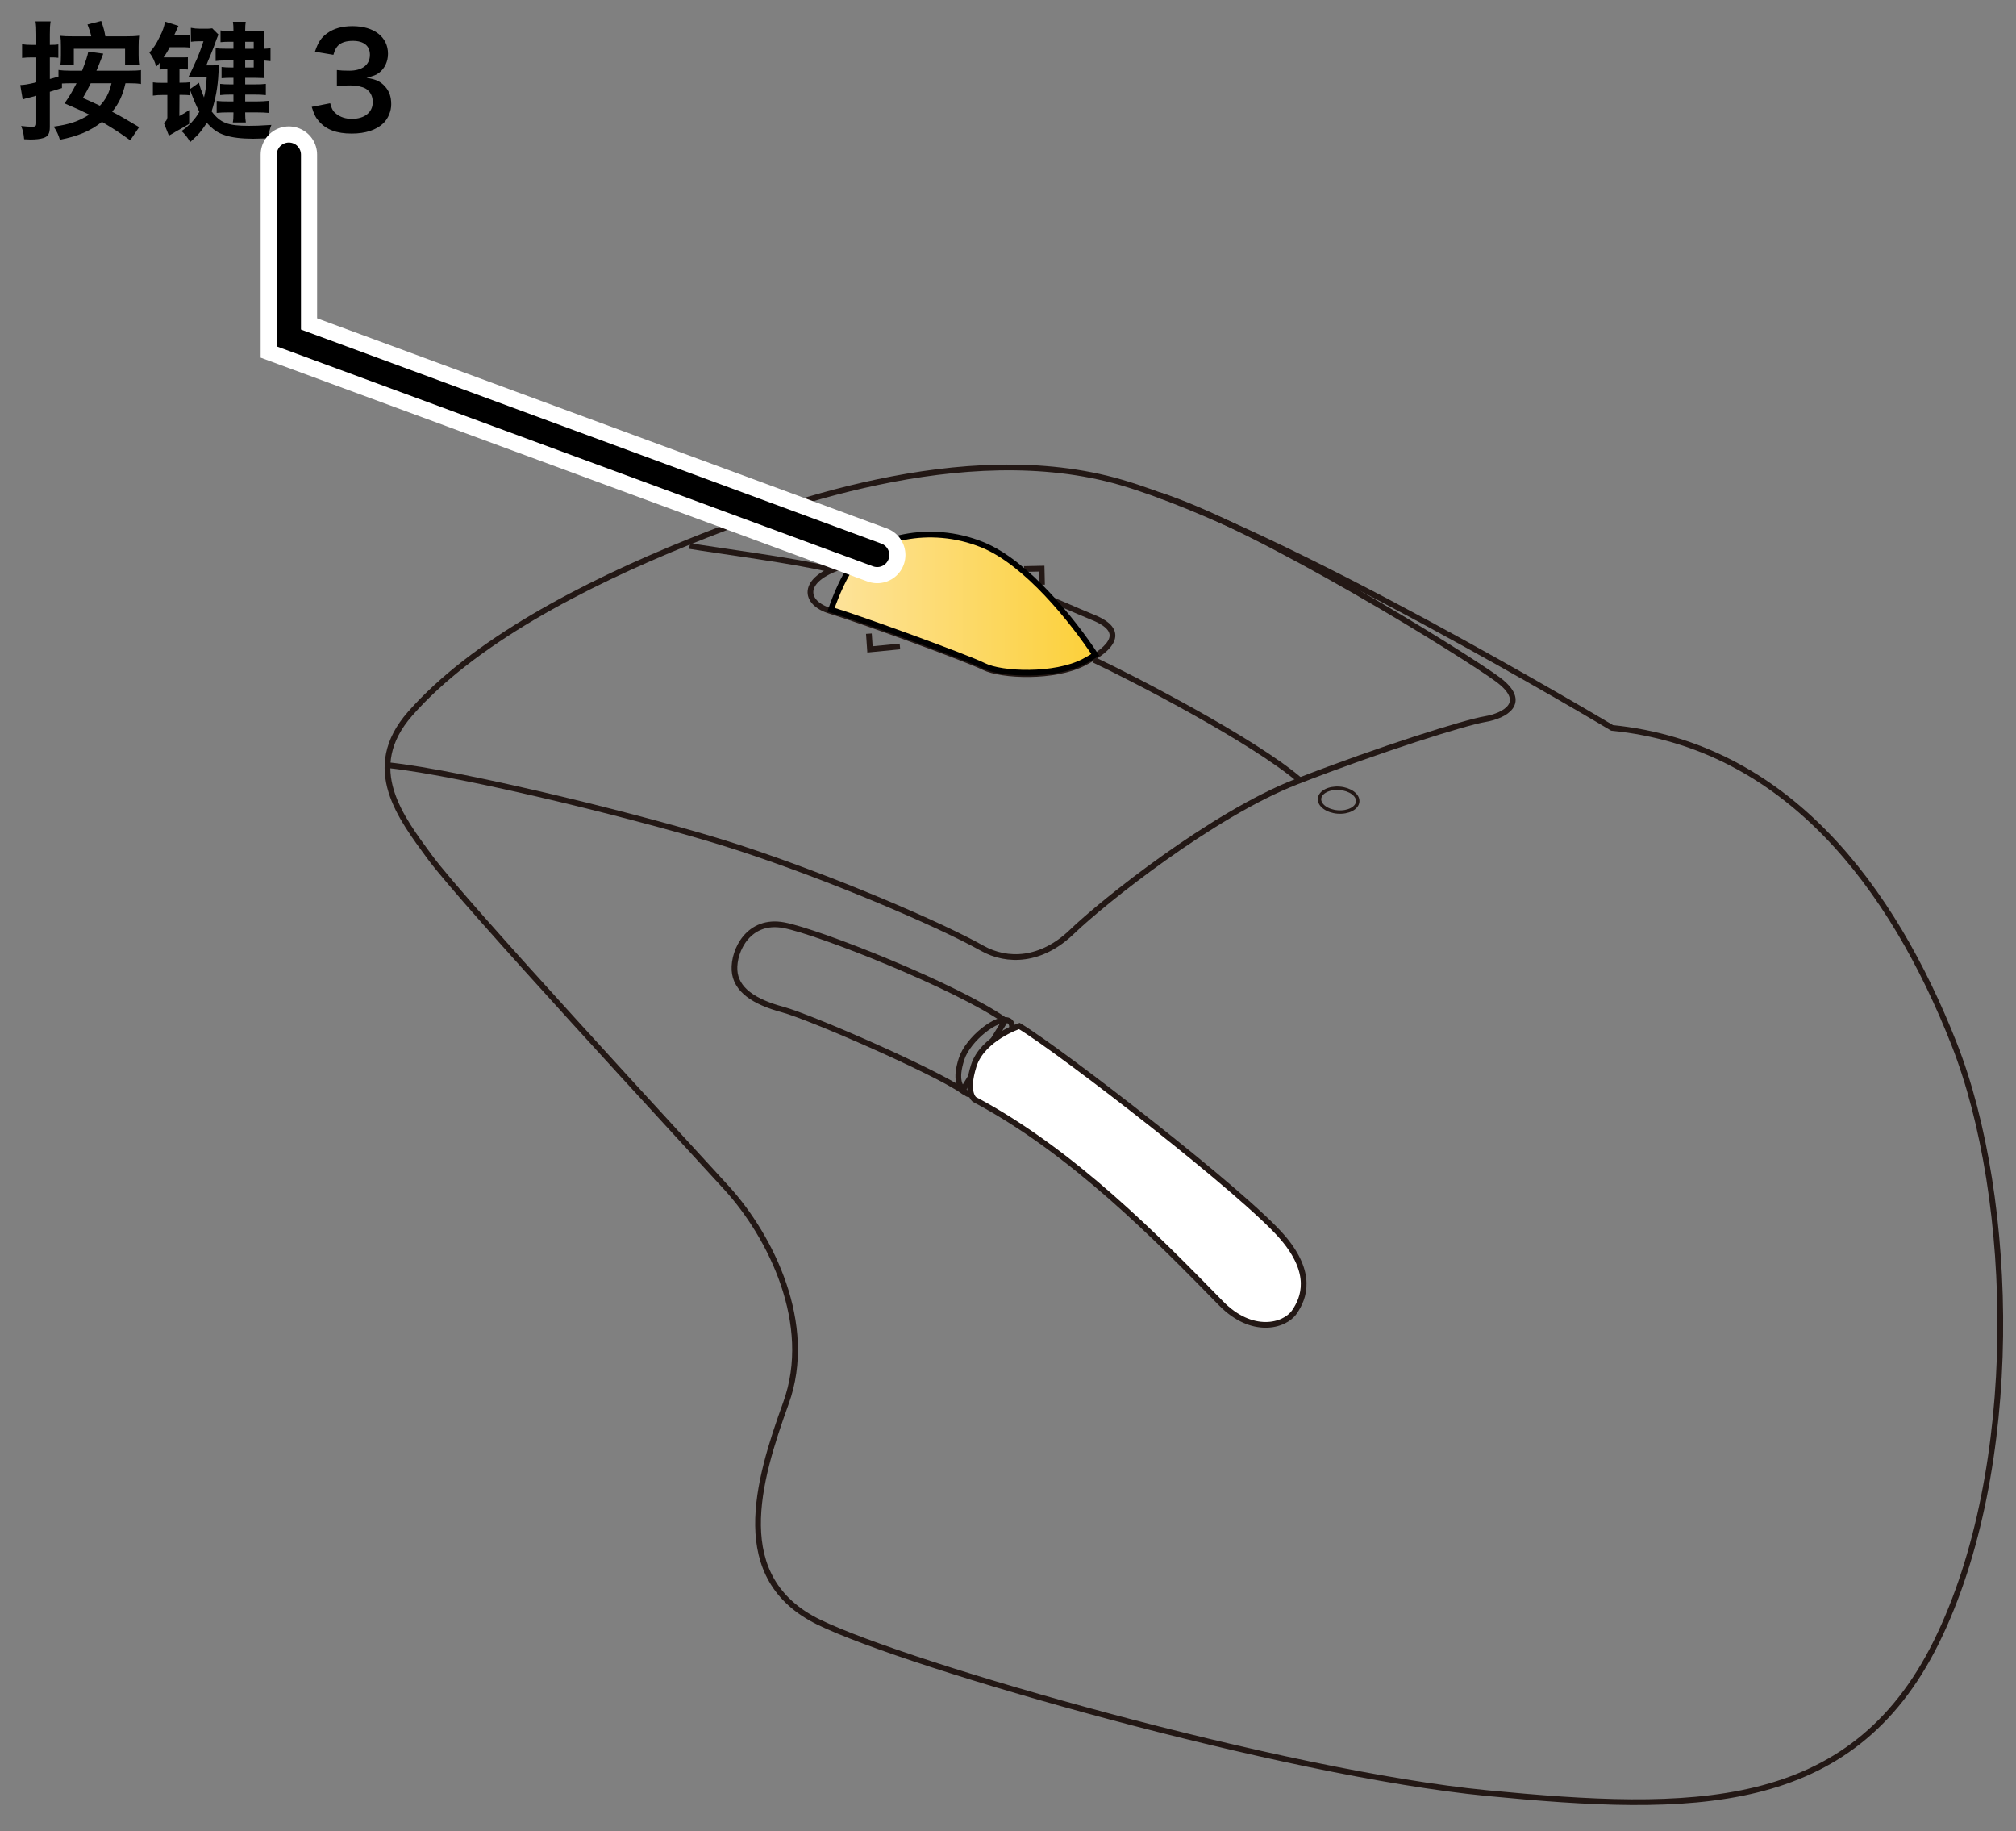 <?xml version="1.0" encoding="UTF-8"?>
<svg xmlns="http://www.w3.org/2000/svg" version="1.1" xmlns:xlink="http://www.w3.org/1999/xlink" viewBox="0 0 250 227">
  <rect x="0" y="0" width="250" height="227" fill="#808080" stroke="none"/>
  <!-- Generator: Adobe Illustrator 29.0.1, SVG Export Plug-In . SVG Version: 2.1.0 Build 192)  -->
  <defs>
    <linearGradient id="_新規グラデーションスウォッチ_3" data-name="新規グラデーションスウォッチ 3" x1="103.053" y1="74.837" x2="135.826" y2="74.837" gradientUnits="userSpaceOnUse">
      <stop offset="0" stop-color="#fde39b"/>
      <stop offset="1" stop-color="#fcd039"/>
    </linearGradient>
  </defs>
  <g id="_レイヤー_2" data-name="レイヤー_2">
    <g>
      <path d="M85.513,67.147c-13.435,5.418-26.879,12.505-34.646,21.331-5.978,6.793-1.117,12.929,2.446,17.798,4.076,5.57,31.385,35.053,36.82,41.031,5.435,5.978,10.869,16.847,7.337,26.63-3.533,9.782-7.065,21.738,4.076,27.173,11.141,5.435,57.607,18.749,82.878,21.195,25.271,2.446,45.107,2.717,55.705-18.749,10.598-21.467,9.782-54.89,2.174-74.183s-20.652-36.955-42.39-39.129c0,0-41.303-24.728-60.868-30.434-19.565-5.706-43.187,3.165-53.531,7.337Z" fill="none" stroke="#231815" stroke-miterlimit="10" stroke-width=".709"/>
      <path d="M48.062,94.858c9.327.957,33.254,6.878,43.429,10.196,11.748,3.831,25.152,9.604,30.298,12.5,3.126,1.759,7.337,1.63,11.141-2.038s17.391-14.538,27.852-18.614,20.923-7.337,23.369-7.744,5.435-2.038,1.63-4.891-29.895-19.065-42.121-22.915" fill="none" stroke="#231815" stroke-miterlimit="10" stroke-width=".709"/>
      <path d="M135.693,81.821c4.619,2.174,19.746,9.963,25.512,14.917" fill="none" stroke="#231815" stroke-miterlimit="10" stroke-width=".709"/>
      <path d="M102.904,70.589c-3.804-.996-14.13-2.355-17.391-2.898" fill="none" stroke="#231815" stroke-miterlimit="10" stroke-width=".709"/>
      <path d="M119.117,70.136c-3.395-.61-9.692-1.54-14.764.091s-4.71,4.529-1.359,5.525,16.847,5.888,19.021,6.974,8.786,1.359,12.409-.543,5.163-3.985,1.178-5.616-13.107-5.824-16.485-6.431Z" fill="none" stroke="#231815" stroke-miterlimit="10" stroke-width=".709"/>
      <polyline points="107.75 78.56 107.886 80.508 111.599 80.145" fill="none" stroke="#231815" stroke-miterlimit="10" stroke-width=".709"/>
      <polyline points="126.998 70.544 129.171 70.499 129.217 72.491" fill="none" stroke="#231815" stroke-miterlimit="10" stroke-width=".709"/>
      <path d="M135.826,81.187c-2.804-4.246-8.532-11.412-13.946-13.628-6.748-2.763-13.722-.634-15.987,2.264-1.207,1.544-2.179,3.869-2.84,5.769,3.44,1.032,16.8,5.875,18.963,6.957,2.174,1.087,8.786,1.359,12.409-.543.514-.27.98-.544,1.401-.819Z" fill="url(#_新規グラデーションスウォッチ_3)" stroke="#000" stroke-width=".709"/>
      <path d="M124.643,126.521c-5.978-4.212-23.097-11.005-27.445-11.82s-6.25,3.125-6.114,5.57,2.446,3.94,5.978,4.891,19.021,7.744,22.282,10.054l5.299-8.695Z" fill="none" stroke="#231815" stroke-miterlimit="10" stroke-width=".709"/>
      <path d="M124.34,130.649s2.049-3.505.73-4.114-5.043,2.256-5.839,4.778-.28,3.504.664,4.247,3.415-2.544,4.446-4.91Z" fill="none" stroke="#231815" stroke-miterlimit="10" stroke-width=".709"/>
      <ellipse cx="166.001" cy="99.198" rx="1.472" ry="2.375" transform="translate(54.646 257.302) rotate(-85.704)" fill="none" stroke="#231815" stroke-miterlimit="10" stroke-width=".425"/>
      <path d="M126.409,127.2c5.163,3.125,28.048,20.778,32.702,26.276,3.725,4.399,2.623,7.419,1.4,9.185s-5.269,2.834-9.103-1.087c-7.774-7.949-18.441-18.848-30.57-25.271,0,0-1.168-.797-.081-4.194s5.652-4.909,5.652-4.909Z" fill="#fff" stroke="#231815" stroke-miterlimit="10" stroke-width=".709"/>
    </g>
  </g>
  <g id="_レイヤー_1" data-name="レイヤー_1">
    <g>
      <rect x="2" y="2" width="182.805" height="38.965" fill="none"/>
      <path d="M15.557,10.318c-.352,1.521-.8,2.481-1.649,3.537.96.497,1.713.929,3.346,1.905l-1.104,1.633c-1.489-1.057-1.921-1.329-3.505-2.289-1.409,1.121-2.945,1.777-5.218,2.225-.176-.608-.384-1.057-.769-1.633,1.953-.272,3.089-.656,4.402-1.488-1.104-.544-1.584-.769-3.057-1.393.608-.865.928-1.409,1.489-2.497h-.672c-.417,0-.864.016-1.137.032v.561c-.32.096-.832.256-1.504.464v4.37c0,.8-.208,1.168-.784,1.36-.4.128-.929.192-1.617.192-.224,0-.4-.016-.785-.032-.064-.688-.128-1.024-.368-1.649.561.064.96.096,1.329.096.448,0,.544-.08.544-.464v-3.377q-.688.176-.993.256c-.272.064-.512.128-.688.208l-.304-1.792c.544-.032.816-.064,1.985-.336v-3.089h-.592c-.416,0-.736.016-1.168.064v-1.713c.4.08.72.096,1.185.096h.576v-1.281c0-.768-.016-1.12-.096-1.632h1.873c-.08.512-.096.88-.096,1.616v1.297c.432,0,.833-.016,1.056-.064v1.665c-.368-.048-.464-.048-1.056-.048v2.673c.176-.032.528-.144,1.072-.304v-.816c.417.064.88.096,1.569.096h1.36c.48-1.249.672-1.857.769-2.369l1.856.256c-.064.144-.144.368-.592,1.504-.032.096-.048.112-.256.608h3.954c.752,0,1.152-.016,1.568-.08v1.729c-.48-.08-.848-.096-1.568-.096h-.352ZM11.315,4.507c-.112-.512-.208-.816-.464-1.473l1.697-.432c.288.8.432,1.345.512,1.905h2.449c.721,0,1.233-.016,1.745-.08-.048.464-.064.752-.064,1.329v1.072c0,.497.016.865.08,1.233h-1.761v-2.017h-6.354v2.033h-1.665c.048-.32.064-.576.064-1.2v-1.104c0-.608-.016-.928-.064-1.329.416.048.833.064,1.713.064h2.113ZM11.251,10.318c-.353.736-.608,1.2-.977,1.825q.848.368,2.113.96c.752-.8,1.152-1.601,1.44-2.785h-2.577Z"/>
      <path d="M22.241,14.383c.608-.336.736-.4,1.216-.736v1.713l-1.152.672q-.464.24-.8.464-.272.16-.56.32l-.625-1.569c.272-.224.368-.352.432-.656v-2.817h-.544c-.464,0-.784.016-1.249.08v-1.649c.32.048.512.064,1.265.064h.528v-1.696c-.528.016-.672.016-.96.048v-.833c-.145.208-.192.256-.433.48-.144-.625-.416-1.217-.832-1.745.512-.561.848-1.073,1.249-1.905.416-.8.592-1.329.688-1.937l1.665.528c-.144.32-.464,1.024-.528,1.152,1.104,0,1.504-.016,1.921-.064v1.601c-.384-.048-.641-.048-1.761-.048h-.721c-.112.272-.496.912-.752,1.264h2.081c.625,0,.736,0,.929-.016v1.521c-.448-.032-.608-.048-.96-.048h-.08v1.681h.016c.64,0,.992-.016,1.296-.064v.849l1.104-.784c.16.64.176.672.624,1.825.192-.816.288-1.473.336-2.577l-1.377.016c-.016,0-.048,0-.096.016h-.785q.304-.576,1.057-2.257.352-.8.8-2.161h-.576c-.384,0-.608.016-.977.064l-.016-1.729c.432.08.736.112,1.152.112h.64c.4,0,.512,0,.864-.048l.769.768c-.064.16-.128.304-.24.592-.256.752-.432,1.201-.688,1.825q-.048.128-.352.833c-.08.224-.096.24-.224.576h.705c.4,0,.64-.016.896-.048-.064.368-.064.384-.096,1.04-.08,1.665-.352,3.153-.849,4.706,1.088,1.44,2.017,1.793,4.642,1.793.736,0,1.28-.016,2.769-.112-.24.625-.32.993-.4,1.665-1.089.032-1.489.048-1.857.048-1.44,0-2.641-.144-3.489-.432-.896-.288-1.457-.672-2.257-1.537-.528.784-.816,1.168-1.168,1.537q-.144.144-.576.544-.208.192-.32.304c-.304-.56-.752-1.121-1.088-1.36.912-.625,1.745-1.521,2.225-2.401-.4-.752-.8-1.712-1.152-2.705v.672c-.288-.048-.64-.064-1.296-.064h-.016l-.016,2.625ZM28.948,5.18h-.384c-.561,0-.721,0-1.217.048v-1.457c.384.064.656.08,1.217.08h.384v-.112c0-.432-.016-.672-.064-1.041h1.585c-.048.368-.064.592-.064,1.041v.112h1.137c.592,0,.864-.016,1.249-.048q0,.08-.016.272c-.016.176-.016.56-.016.864v1.104c.304-.016.417-.016.785-.064v1.601c-.256-.032-.4-.048-.785-.08v1.088c0,.432.016.736.048,1.089-.544-.016-.705-.016-1.249-.032h-1.153v.816h1.153c.672,0,.992-.016,1.408-.064v1.393c-.48-.048-.832-.064-1.424-.064h-1.137v.848h1.425c.56,0,1.057-.032,1.504-.08v1.504c-.512-.048-.896-.064-1.504-.064h-1.425v.16c0,.448.016.672.08,1.088h-1.617c.064-.336.08-.576.08-1.072v-.176h-.624c-.64,0-.928.016-1.457.064v-1.488c.448.048.832.064,1.473.064h.608v-.848h-.304c-.592,0-.945.016-1.345.064v-1.393c.4.048.704.064,1.345.064h.304v-.816h-.384c-.4,0-.625.016-1.089.048v-1.393c.4.048.625.064,1.104.064h.368v-.864h-1.136c-.464,0-.688.016-1.072.064v-1.601c.384.064.688.08,1.521.08h.688v-.864ZM31.461,5.18h-1.057v.864h1.057v-.864ZM30.404,7.5v.864h1.057v-.864h-1.057Z"/>
      <path d="M40.945,12.799c.208.736.352.992.752,1.312.528.416,1.169.624,1.937.624,1.584,0,2.593-.816,2.593-2.081,0-.736-.32-1.345-.896-1.681-.384-.224-1.137-.384-1.841-.384s-1.168.016-1.713.08v-1.985c.512.064.865.08,1.553.08,1.601,0,2.545-.736,2.545-1.969,0-1.104-.752-1.729-2.113-1.729-.784,0-1.36.176-1.745.497-.32.304-.48.576-.672,1.232l-2.289-.384c.4-1.185.768-1.745,1.521-2.289.816-.592,1.856-.88,3.137-.88,2.673,0,4.402,1.345,4.402,3.426,0,.96-.417,1.84-1.104,2.353-.352.272-.705.4-1.553.625,1.137.176,1.729.448,2.289,1.072.528.592.768,1.265.768,2.209,0,.864-.368,1.745-.96,2.337-.88.849-2.225,1.296-3.938,1.296-1.873,0-3.153-.48-4.065-1.521-.4-.448-.608-.864-.896-1.792l2.289-.448Z"/>
    </g>
    <polyline points="35.823 19.171 35.823 41.901 108.783 68.804" fill="none" stroke="#fff" stroke-linecap="round" stroke-miterlimit="10" stroke-width="7"/>
    <polyline points="35.823 19.171 35.823 41.901 108.783 68.804" fill="none" stroke="#000" stroke-linecap="round" stroke-miterlimit="10" stroke-width="3"/>
  </g>
</svg>